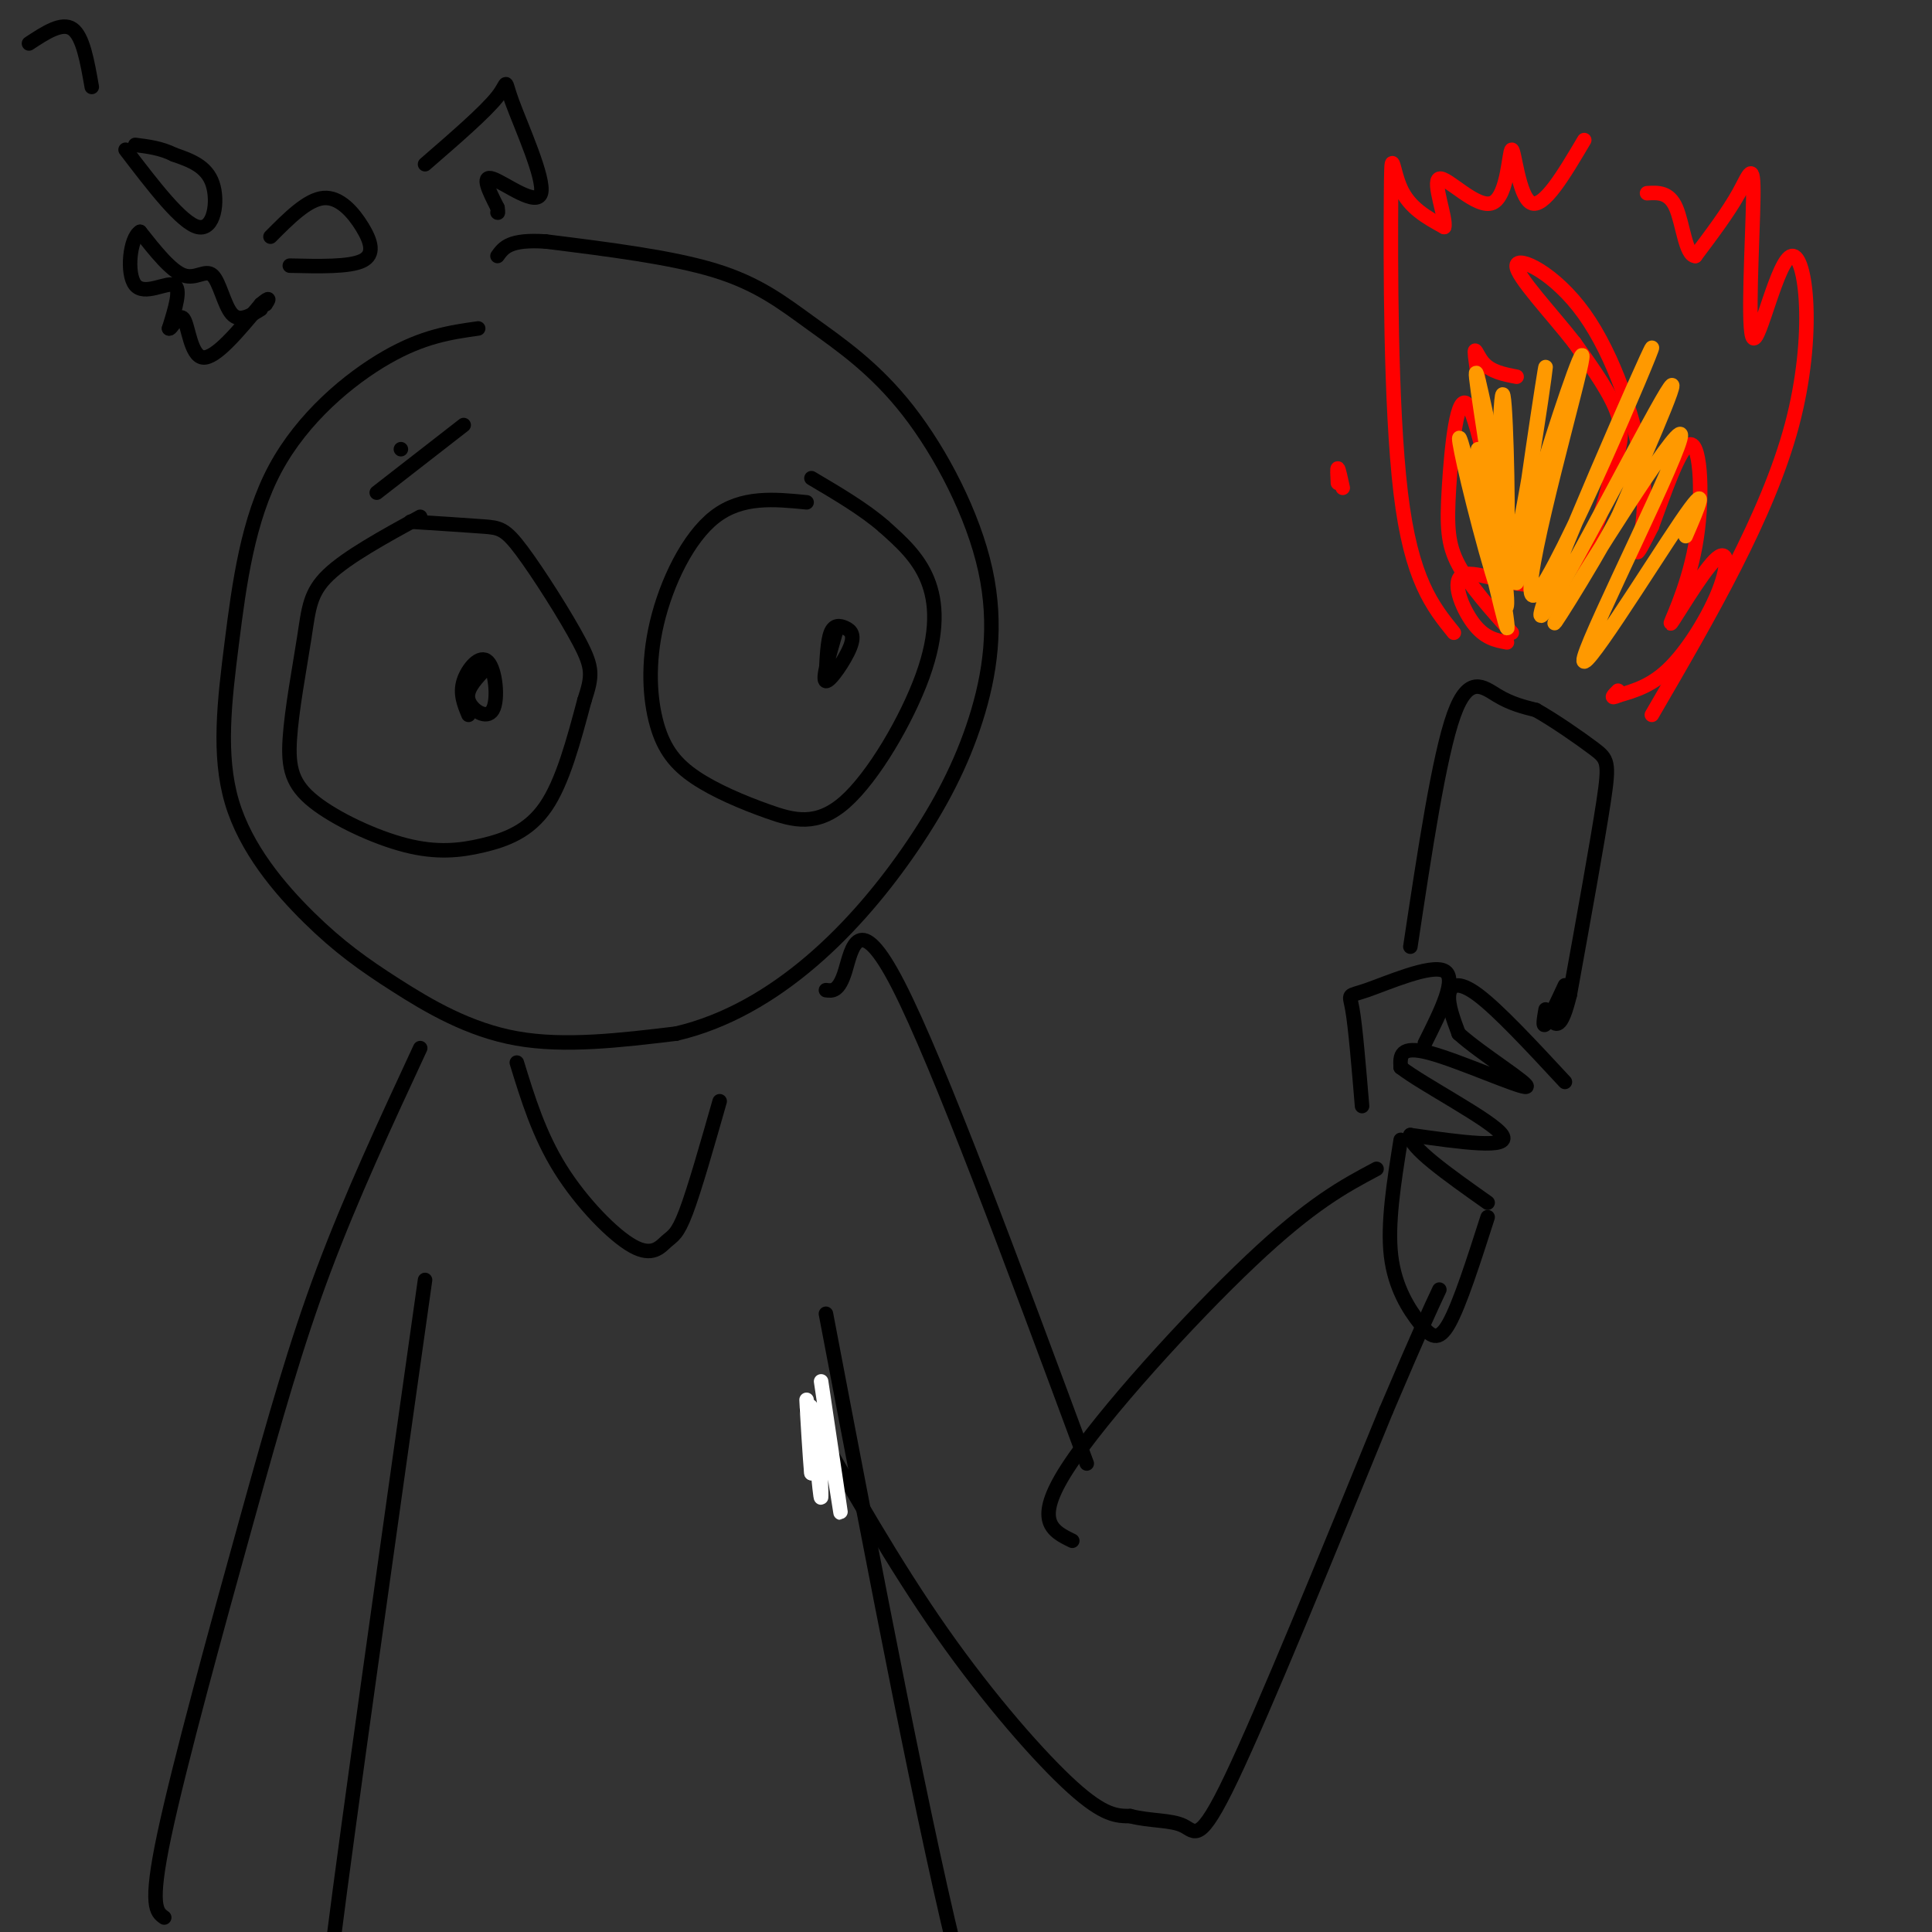 <svg viewBox='0 0 400 400' version='1.1' xmlns='http://www.w3.org/2000/svg' xmlns:xlink='http://www.w3.org/1999/xlink'><rect x="0" y="0" width="400" height="400" fill="#333333" stroke="none"/><g fill='none' stroke='rgb(0,0,0)' stroke-width='3' stroke-linecap='round' stroke-linejoin='round'><path d='M99,68c-5.672,0.801 -11.343,1.602 -19,6c-7.657,4.398 -17.299,12.392 -23,23c-5.701,10.608 -7.460,23.829 -9,36c-1.540,12.171 -2.860,23.292 0,33c2.860,9.708 9.901,18.004 16,24c6.099,5.996 11.258,9.691 18,14c6.742,4.309 15.069,9.231 25,11c9.931,1.769 21.465,0.384 33,-1'/><path d='M140,214c10.362,-2.417 19.766,-7.960 28,-15c8.234,-7.040 15.297,-15.578 21,-24c5.703,-8.422 10.045,-16.727 13,-26c2.955,-9.273 4.524,-19.515 2,-31c-2.524,-11.485 -9.140,-24.212 -16,-33c-6.860,-8.788 -13.962,-13.635 -20,-18c-6.038,-4.365 -11.011,-8.247 -20,-11c-8.989,-2.753 -21.995,-4.376 -35,-6'/><path d='M113,50c-7.500,-0.500 -8.750,1.250 -10,3'/><path d='M167,104c-6.711,-0.663 -13.421,-1.325 -19,3c-5.579,4.325 -10.025,13.638 -12,22c-1.975,8.362 -1.478,15.772 0,21c1.478,5.228 3.936,8.275 8,11c4.064,2.725 9.733,5.128 15,7c5.267,1.872 10.134,3.213 16,-2c5.866,-5.213 12.733,-16.980 16,-26c3.267,-9.020 2.933,-15.291 1,-20c-1.933,-4.709 -5.467,-7.854 -9,-11'/><path d='M183,109c-4.000,-3.500 -9.500,-6.750 -15,-10'/><path d='M87,107c-7.562,4.150 -15.124,8.300 -19,12c-3.876,3.700 -4.066,6.949 -5,13c-0.934,6.051 -2.611,14.904 -3,21c-0.389,6.096 0.512,9.435 5,13c4.488,3.565 12.564,7.358 19,9c6.436,1.642 11.233,1.134 16,0c4.767,-1.134 9.505,-2.896 13,-8c3.495,-5.104 5.748,-13.552 8,-22'/><path d='M121,145c1.659,-5.046 1.805,-6.662 -1,-12c-2.805,-5.338 -8.563,-14.399 -12,-19c-3.437,-4.601 -4.553,-4.743 -8,-5c-3.447,-0.257 -9.223,-0.628 -15,-1'/><path d='M100,139c-1.823,1.986 -3.646,3.971 -3,6c0.646,2.029 3.761,4.100 5,2c1.239,-2.100 0.603,-8.373 -1,-10c-1.603,-1.627 -4.172,1.392 -5,4c-0.828,2.608 0.086,4.804 1,7'/><path d='M173,131c-1.419,4.904 -2.839,9.809 -2,10c0.839,0.191 3.936,-4.330 5,-7c1.064,-2.670 0.094,-3.488 -1,-4c-1.094,-0.512 -2.313,-0.718 -3,1c-0.687,1.718 -0.844,5.359 -1,9'/><path d='M171,205c1.333,0.178 2.667,0.356 4,-4c1.333,-4.356 2.667,-13.244 11,3c8.333,16.244 23.667,57.622 39,99'/><path d='M222,319c-4.067,-1.978 -8.133,-3.956 -1,-15c7.133,-11.044 25.467,-31.156 38,-43c12.533,-11.844 19.267,-15.422 26,-19'/><path d='M167,292c9.089,16.000 18.178,32.000 28,46c9.822,14.000 20.378,26.000 27,32c6.622,6.000 9.311,6.000 12,6'/><path d='M234,376c4.131,1.071 8.458,0.750 11,2c2.542,1.250 3.298,4.071 10,-10c6.702,-14.071 19.351,-45.036 32,-76'/><path d='M287,292c7.167,-16.833 9.083,-20.917 11,-25'/><path d='M324,224c-6.889,-7.422 -13.778,-14.844 -18,-18c-4.222,-3.156 -5.778,-2.044 -6,0c-0.222,2.044 0.889,5.022 2,8'/><path d='M302,214c4.595,4.179 15.083,10.625 14,11c-1.083,0.375 -13.738,-5.321 -20,-7c-6.262,-1.679 -6.131,0.661 -6,3'/><path d='M290,221c4.578,3.578 19.022,11.022 21,14c1.978,2.978 -8.511,1.489 -19,0'/><path d='M292,235c-0.500,2.333 7.750,8.167 16,14'/><path d='M282,229c-0.685,-8.208 -1.369,-16.417 -2,-20c-0.631,-3.583 -1.208,-2.542 3,-4c4.208,-1.458 13.202,-5.417 16,-4c2.798,1.417 -0.601,8.208 -4,15'/><path d='M290,236c-1.393,8.690 -2.786,17.381 -2,24c0.786,6.619 3.750,11.167 6,14c2.250,2.833 3.786,3.952 6,0c2.214,-3.952 5.107,-12.976 8,-22'/><path d='M292,196c2.978,-19.756 5.956,-39.511 9,-48c3.044,-8.489 6.156,-5.711 9,-4c2.844,1.711 5.422,2.356 8,3'/><path d='M318,147c3.750,2.095 9.125,5.833 12,8c2.875,2.167 3.250,2.762 2,11c-1.250,8.238 -4.125,24.119 -7,40'/><path d='M325,206c-1.833,7.500 -2.917,6.250 -4,5'/><path d='M324,204c-1.667,3.583 -3.333,7.167 -4,8c-0.667,0.833 -0.333,-1.083 0,-3'/></g>
<g fill='none' stroke='rgb(255,0,0)' stroke-width='3' stroke-linecap='round' stroke-linejoin='round'><path d='M312,133c-2.329,-0.432 -4.658,-0.863 -7,-4c-2.342,-3.137 -4.698,-8.978 -2,-10c2.698,-1.022 10.449,2.776 16,2c5.551,-0.776 8.900,-6.126 11,-11c2.100,-4.874 2.950,-9.274 4,-13c1.050,-3.726 2.300,-6.779 1,-11c-1.300,-4.221 -5.150,-9.611 -9,-15'/><path d='M326,71c-4.758,-6.109 -12.153,-13.880 -12,-16c0.153,-2.120 7.856,1.411 14,10c6.144,8.589 10.731,22.235 12,32c1.269,9.765 -0.780,15.647 -1,17c-0.220,1.353 1.390,-1.824 3,-5'/><path d='M342,109c2.098,-5.579 5.845,-17.027 8,-17c2.155,0.027 2.720,11.529 1,21c-1.720,9.471 -5.726,16.911 -5,16c0.726,-0.911 6.184,-10.172 9,-13c2.816,-2.828 2.989,0.777 1,6c-1.989,5.223 -6.140,12.064 -10,16c-3.860,3.936 -7.430,4.968 -11,6'/><path d='M335,144c-1.833,0.833 -0.917,-0.083 0,-1'/><path d='M313,131c-4.359,-4.869 -8.717,-9.738 -11,-14c-2.283,-4.262 -2.490,-7.917 -2,-16c0.490,-8.083 1.678,-20.594 4,-17c2.322,3.594 5.777,23.293 6,23c0.223,-0.293 -2.786,-20.579 -4,-29c-1.214,-8.421 -0.633,-4.977 1,-3c1.633,1.977 4.316,2.489 7,3'/><path d='M301,131c-4.417,-5.464 -8.833,-10.929 -11,-29c-2.167,-18.071 -2.083,-48.750 -2,-61c0.083,-12.250 0.167,-6.071 2,-2c1.833,4.071 5.417,6.036 9,8'/><path d='M299,47c0.556,-1.568 -2.556,-9.486 -1,-10c1.556,-0.514 7.778,6.378 11,5c3.222,-1.378 3.444,-11.025 4,-11c0.556,0.025 1.444,9.721 4,11c2.556,1.279 6.778,-5.861 11,-13'/><path d='M342,148c12.012,-20.652 24.023,-41.303 29,-60c4.977,-18.697 2.919,-35.438 0,-35c-2.919,0.438 -6.700,18.056 -8,17c-1.300,-1.056 -0.119,-20.784 0,-29c0.119,-8.216 -0.823,-4.919 -3,-1c-2.177,3.919 -5.588,8.459 -9,13'/><path d='M351,53c-2.022,-0.067 -2.578,-6.733 -4,-10c-1.422,-3.267 -3.711,-3.133 -6,-3'/></g>
<g fill='none' stroke='rgb(255,153,0)' stroke-width='3' stroke-linecap='round' stroke-linejoin='round'><path d='M306,93c3.363,19.165 6.726,38.329 6,37c-0.726,-1.329 -5.540,-23.152 -8,-33c-2.460,-9.848 -2.567,-7.722 0,3c2.567,10.722 7.806,30.041 8,25c0.194,-5.041 -4.659,-34.440 -6,-44c-1.341,-9.560 0.829,0.720 3,11'/><path d='M309,92c1.177,8.587 2.621,24.553 3,19c0.379,-5.553 -0.307,-32.626 -1,-29c-0.693,3.626 -1.392,37.951 1,36c2.392,-1.951 7.875,-40.179 8,-42c0.125,-1.821 -5.107,32.765 -6,42c-0.893,9.235 2.554,-6.883 6,-23'/><path d='M320,95c3.581,-11.551 9.533,-28.929 7,-18c-2.533,10.929 -13.552,50.166 -9,46c4.552,-4.166 24.674,-51.735 24,-51c-0.674,0.735 -22.143,49.775 -23,55c-0.857,5.225 18.898,-33.364 25,-44c6.102,-10.636 -1.449,6.682 -9,24'/><path d='M335,107c-6.037,11.357 -16.629,27.750 -12,20c4.629,-7.750 24.478,-39.644 25,-37c0.522,2.644 -18.282,39.827 -20,46c-1.718,6.173 13.652,-18.665 20,-28c6.348,-9.335 3.674,-3.168 1,3'/></g>
<g fill='none' stroke='rgb(255,0,0)' stroke-width='3' stroke-linecap='round' stroke-linejoin='round'><path d='M278,101c-0.417,-1.917 -0.833,-3.833 -1,-4c-0.167,-0.167 -0.083,1.417 0,3'/></g>
<g fill='none' stroke='rgb(0,0,0)' stroke-width='3' stroke-linecap='round' stroke-linejoin='round'><path d='M107,220c2.297,7.467 4.593,14.935 9,22c4.407,7.065 10.923,13.729 15,16c4.077,2.271 5.713,0.150 7,-1c1.287,-1.150 2.225,-1.329 4,-6c1.775,-4.671 4.388,-13.836 7,-23'/><path d='M87,217c-7.149,15.393 -14.298,30.786 -20,46c-5.702,15.214 -9.958,30.250 -16,52c-6.042,21.750 -13.869,50.214 -17,65c-3.131,14.786 -1.565,15.893 0,17'/><path d='M88,265c-7.952,56.262 -15.905,112.524 -19,137c-3.095,24.476 -1.333,17.167 0,16c1.333,-1.167 2.238,3.810 3,5c0.762,1.190 1.381,-1.405 2,-4'/><path d='M171,272c10.417,54.583 20.833,109.167 28,137c7.167,27.833 11.083,28.917 15,30'/></g>
<g fill='none' stroke='rgb(255,255,255)' stroke-width='3' stroke-linecap='round' stroke-linejoin='round'><path d='M170,286c2.159,14.499 4.319,28.998 4,27c-0.319,-1.998 -3.116,-20.494 -4,-21c-0.884,-0.506 0.147,16.979 0,18c-0.147,1.021 -1.470,-14.423 -2,-18c-0.530,-3.577 -0.265,4.711 0,13'/><path d='M168,305c-0.267,-1.978 -0.933,-13.422 -1,-15c-0.067,-1.578 0.467,6.711 1,15'/></g>
<g fill='none' stroke='rgb(0,0,0)' stroke-width='3' stroke-linecap='round' stroke-linejoin='round'><path d='M26,31c5.822,7.622 11.644,15.244 15,16c3.356,0.756 4.244,-5.356 3,-9c-1.244,-3.644 -4.622,-4.822 -8,-6'/><path d='M36,32c-2.667,-1.333 -5.333,-1.667 -8,-2'/><path d='M60,55c6.167,0.143 12.333,0.286 15,-1c2.667,-1.286 1.833,-4.000 0,-7c-1.833,-3.000 -4.667,-6.286 -8,-6c-3.333,0.286 -7.167,4.143 -11,8'/><path d='M54,64c-2.208,1.381 -4.417,2.762 -6,1c-1.583,-1.762 -2.542,-6.667 -4,-8c-1.458,-1.333 -3.417,0.905 -6,0c-2.583,-0.905 -5.792,-4.952 -9,-9'/><path d='M29,48c-2.107,1.202 -2.875,8.708 -1,11c1.875,2.292 6.393,-0.631 8,0c1.607,0.631 0.304,4.815 -1,9'/><path d='M35,68c0.429,0.333 2.000,-3.333 3,-2c1.000,1.333 1.429,7.667 4,8c2.571,0.333 7.286,-5.333 12,-11'/><path d='M54,63c2.167,-1.833 1.583,-0.917 1,0'/><path d='M88,34c6.263,-5.421 12.526,-10.842 15,-14c2.474,-3.158 1.158,-4.053 3,1c1.842,5.053 6.842,16.053 6,19c-0.842,2.947 -7.526,-2.158 -10,-3c-2.474,-0.842 -0.737,2.579 1,6'/><path d='M103,43c0.167,1.167 0.083,1.083 0,1'/><path d='M19,18c-0.917,-5.250 -1.833,-10.500 -4,-12c-2.167,-1.500 -5.583,0.750 -9,3'/><path d='M83,93c0.000,0.000 0.000,0.000 0,0'/><path d='M96,88c0.000,0.000 -18.000,14.000 -18,14'/></g>
</svg>